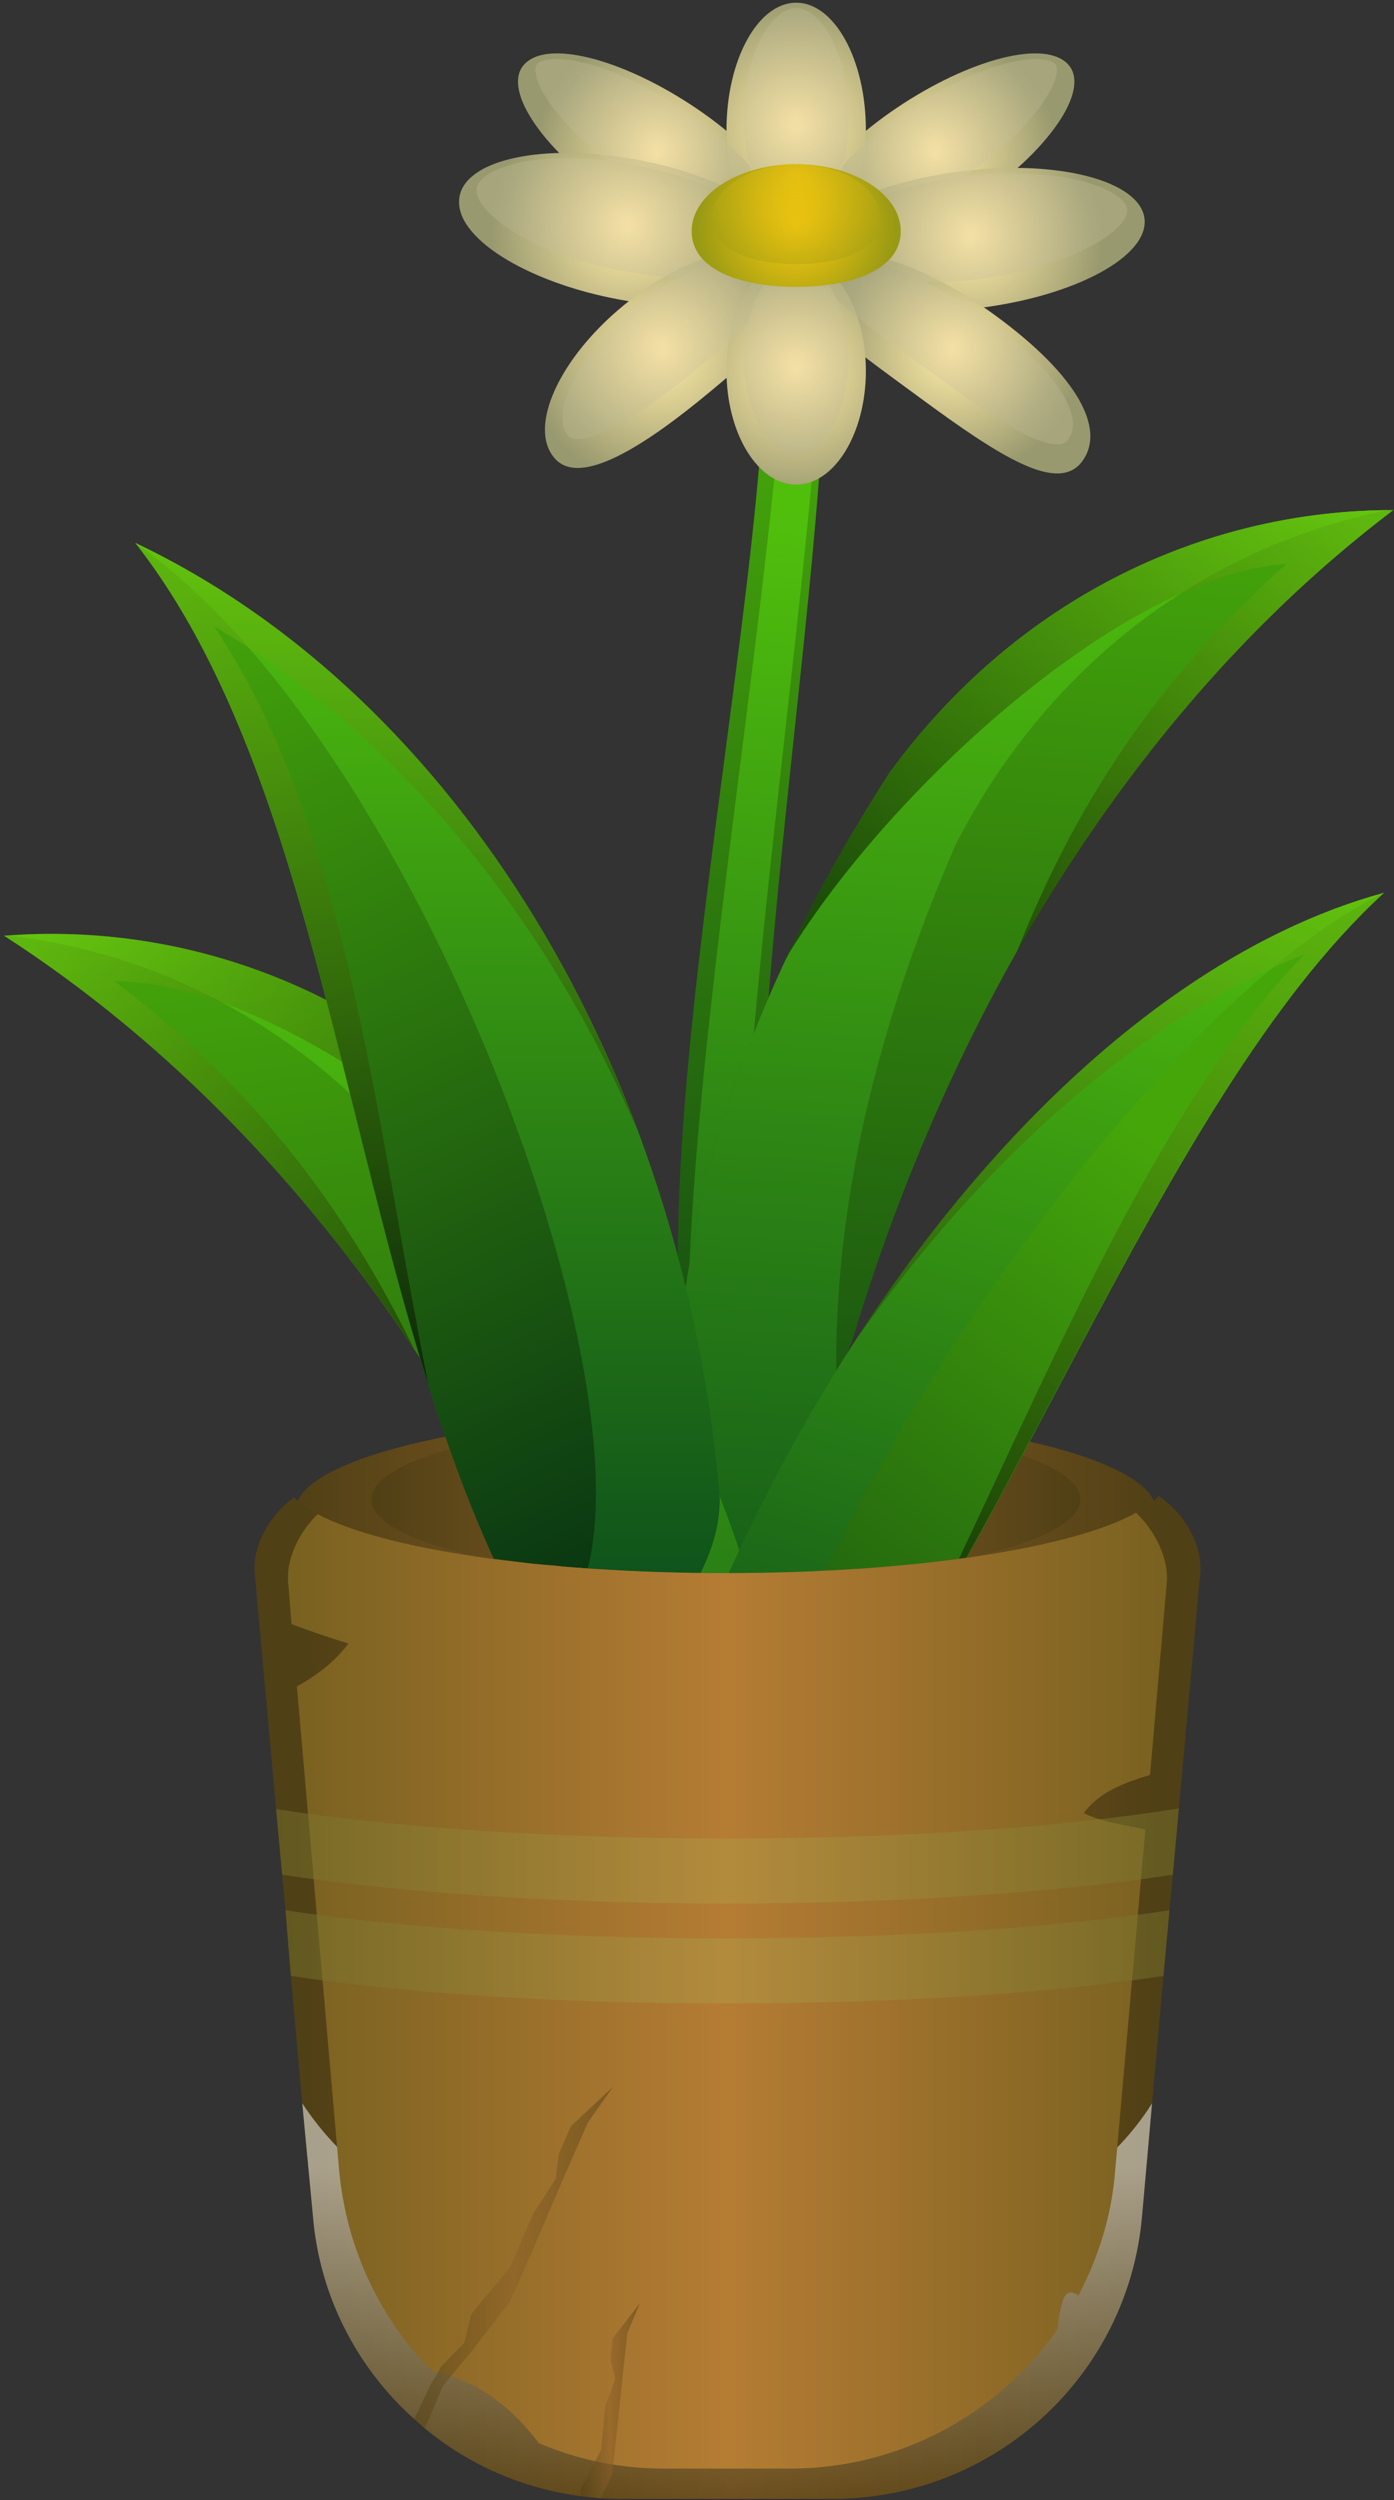 <svg version="1.2" xmlns="http://www.w3.org/2000/svg" viewBox="0 0 208 373" width="208" height="373"><rect x="0" y="0" width="208" height="373" fill="#333333" stroke="none"/><defs><linearGradient id="P" gradientUnits="userSpaceOnUse"/><linearGradient id="g1" x2="1" href="#P" gradientTransform="matrix(128.372,0,0,29.108,44.119,210.842)"><stop stop-color="#504015"/><stop offset=".5" stop-color="#8c6028"/><stop offset="1" stop-color="#504015"/></linearGradient><linearGradient id="g2" x2="1" href="#P" gradientTransform="matrix(105.718,0,0,23.971,55.446,211.698)"><stop stop-color="#504015"/><stop offset=".5" stop-color="#8c6028"/><stop offset="1" stop-color="#504015"/></linearGradient><linearGradient id="g3" x2="1" href="#P" gradientTransform="matrix(4.889,-189.867,18.709,.482,-868.272,226.343)"><stop stop-color="#073213"/><stop offset="1" stop-color="#45a60a"/></linearGradient><linearGradient id="g4" x2="1" href="#P" gradientTransform="matrix(13.588,-189.442,11.629,.834,-1462.38,153.836)"><stop stop-color="#0a4b1c"/><stop offset="1" stop-color="#50bf0c"/></linearGradient><radialGradient id="g5" cx="0" cy="0" r="1" href="#P" gradientTransform="matrix(14.665,10.746,-10.746,14.665,139.547,23.174)"><stop stop-color="#ffeca6"/><stop offset="1" stop-color="#99996f"/></radialGradient><radialGradient id="g6" cx="0" cy="0" r="1" href="#P" gradientTransform="matrix(.002,19.69,-19.69,.002,144.811,35.736)"><stop stop-color="#ffeca6"/><stop offset="1" stop-color="#99996f"/></radialGradient><radialGradient id="g7" cx="0" cy="0" r="1" href="#P" gradientTransform="matrix(-11.086,15.092,-15.092,-11.086,142.129,52.637)"><stop stop-color="#ffeca6"/><stop offset="1" stop-color="#99996f"/></radialGradient><radialGradient id="g8" cx="0" cy="0" r="1" href="#P" gradientTransform="matrix(14.665,-10.746,10.746,14.665,98.057,23.174)"><stop stop-color="#ffeca6"/><stop offset="1" stop-color="#99996f"/></radialGradient><radialGradient id="g9" cx="0" cy="0" r="1" href="#P" gradientTransform="matrix(.108,-20.333,20.333,.108,93.638,34.232)"><stop stop-color="#ffeca6"/><stop offset="1" stop-color="#99996f"/></radialGradient><radialGradient id="g10" cx="0" cy="0" r="1" href="#P" gradientTransform="matrix(-12.95,-15.633,15.633,-12.95,98.772,52.625)"><stop stop-color="#ffeca6"/><stop offset="1" stop-color="#99996f"/></radialGradient><radialGradient id="g11" cx="0" cy="0" r="1" href="#P" gradientTransform="matrix(-19.749,0,0,-19.749,118.802,55.321)"><stop stop-color="#ffeca6"/><stop offset="1" stop-color="#99996f"/></radialGradient><radialGradient id="g12" cx="0" cy="0" r="1" href="#P" gradientTransform="matrix(19.749,0,0,19.749,118.802,19.374)"><stop stop-color="#ffeca6"/><stop offset="1" stop-color="#99996f"/></radialGradient><radialGradient id="g13" cx="0" cy="0" r="1" href="#P" gradientTransform="matrix(12.674,9.287,-9.287,12.674,139.547,21.441)"><stop stop-color="#ead7a5"/><stop offset="1" stop-color="#b3b18a"/></radialGradient><radialGradient id="g14" cx="0" cy="0" r="1" href="#P" gradientTransform="matrix(.002,17.339,-17.339,.002,144.811,34.004)"><stop stop-color="#ead7a5"/><stop offset="1" stop-color="#b3b18a"/></radialGradient><radialGradient id="g15" cx="0" cy="0" r="1" href="#P" gradientTransform="matrix(-9.738,13.257,-13.257,-9.738,142.129,50.905)"><stop stop-color="#ead7a5"/><stop offset="1" stop-color="#b3b18a"/></radialGradient><radialGradient id="g16" cx="0" cy="0" r="1" href="#P" gradientTransform="matrix(12.674,-9.287,9.287,12.674,98.057,21.442)"><stop stop-color="#ead7a5"/><stop offset="1" stop-color="#b3b18a"/></radialGradient><radialGradient id="g17" cx="0" cy="0" r="1" href="#P" gradientTransform="matrix(.095,-17.862,17.862,.095,93.638,32.5)"><stop stop-color="#ead7a5"/><stop offset="1" stop-color="#b3b18a"/></radialGradient><radialGradient id="g18" cx="0" cy="0" r="1" href="#P" gradientTransform="matrix(-11.247,-13.578,13.578,-11.247,98.772,50.893)"><stop stop-color="#ead7a5"/><stop offset="1" stop-color="#b3b18a"/></radialGradient><radialGradient id="g19" cx="0" cy="0" r="1" href="#P" gradientTransform="matrix(-16.469,0,0,-16.469,118.802,53.589)"><stop stop-color="#ead7a5"/><stop offset="1" stop-color="#b3b18a"/></radialGradient><radialGradient id="g20" cx="0" cy="0" r="1" href="#P" gradientTransform="matrix(16.756,0,0,16.756,118.802,17.641)"><stop stop-color="#ead7a5"/><stop offset="1" stop-color="#b3b18a"/></radialGradient><radialGradient id="g21" cx="0" cy="0" r="1" href="#P" gradientTransform="matrix(14.9,0,0,14.9,118.802,33.682)"><stop stop-color="#ffcd10"/><stop offset="1" stop-color="#989914"/></radialGradient><radialGradient id="g22" cx="0" cy="0" r="1" href="#P" gradientTransform="matrix(0,17.907,-17.907,0,119.032,26.069)"><stop stop-color="#ffcd10"/><stop offset="1" stop-color="#989914"/></radialGradient><linearGradient id="g23" x2="1" href="#P" gradientTransform="matrix(13.391,-203.204,97.899,6.452,-65.333,262.219)"><stop stop-color="#073213"/><stop offset="1" stop-color="#45a60a"/></linearGradient><linearGradient id="g24" x2="1" href="#P" gradientTransform="matrix(13.387,-203.141,97.054,6.396,-67.457,262.076)"><stop stop-color="#0a4b1c"/><stop offset="1" stop-color="#50bf0c"/></linearGradient><linearGradient id="g25" x2="1" href="#P" gradientTransform="matrix(72.169,-66.051,20.358,22.243,96.204,105.986)"><stop/><stop offset="1" stop-color="#77c712"/></linearGradient><linearGradient id="g26" x2="1" href="#P" gradientTransform="matrix(-28.816,-201.596,97.124,-13.883,287.207,304.368)"><stop stop-color="#073213"/><stop offset="1" stop-color="#45a60a"/></linearGradient><linearGradient id="g27" x2="1" href="#P" gradientTransform="matrix(-28.807,-201.533,96.286,-13.763,289.313,304.064)"><stop stop-color="#0a4b1c"/><stop offset="1" stop-color="#50bf0c"/></linearGradient><linearGradient id="g28" x2="1" href="#P" gradientTransform="matrix(-76.986,-60.368,18.606,-23.728,114.249,160.881)"><stop/><stop offset="1" stop-color="#77c712"/></linearGradient><linearGradient id="g29" x2="1" href="#P" gradientTransform="matrix(0,-167.656,87.124,0,-97.515,248.635)"><stop stop-color="#0a4b1c"/><stop offset="1" stop-color="#50bf0c"/></linearGradient><linearGradient id="g30" x2="1" href="#P" gradientTransform="matrix(-68.373,-148.356,26.564,-12.242,-100.497,329.05)"><stop stop-color="#073213"/><stop offset="1" stop-color="#45a60a"/></linearGradient><linearGradient id="g31" x2="1" href="#P" gradientTransform="matrix(0,-125.532,74.801,0,-47.698,206.509)"><stop/><stop offset="1" stop-color="#77c712"/></linearGradient><linearGradient id="g32" x2="1" href="#P" gradientTransform="matrix(50.543,-159.856,61.112,19.322,238.542,319.151)"><stop stop-color="#0a4b1c"/><stop offset="1" stop-color="#50bf0c"/></linearGradient><linearGradient id="g33" x2="1" href="#P" gradientTransform="matrix(92.684,-126.291,17.809,13.07,216.391,396.486)"><stop stop-color="#073213"/><stop offset="1" stop-color="#45a60a"/></linearGradient><linearGradient id="g34" x2="1" href="#P" gradientTransform="matrix(37.844,-119.691,52.468,16.589,216.299,267.936)"><stop/><stop offset="1" stop-color="#77c712"/></linearGradient><linearGradient id="g35" x2="1" href="#P" gradientTransform="matrix(125.466,0,0,133.049,46.405,223.164)"><stop stop-color="#504015"/><stop offset=".5" stop-color="#8c6028"/><stop offset="1" stop-color="#504015"/></linearGradient><linearGradient id="g36" x2="1" href="#P" gradientTransform="matrix(0,-49.271,105.903,0,94.817,372.8)"><stop stop-color="#504015"/><stop offset="1" stop-color="#fff"/></linearGradient><linearGradient id="g37" x2="1" href="#P" gradientTransform="matrix(131.197,0,0,142.626,42.938,225.696)"><stop stop-color="#796120"/><stop offset=".5" stop-color="#b57c34"/><stop offset="1" stop-color="#796120"/></linearGradient><linearGradient id="g38" x2="1" href="#P" gradientTransform="matrix(134.708,0,0,14.166,41.186,269.818)"><stop stop-color="#75722c"/><stop offset=".5" stop-color="#b19b47"/><stop offset="1" stop-color="#75722c"/></linearGradient><linearGradient id="g39" x2="1" href="#P" gradientTransform="matrix(131.977,0,0,13.949,42.551,284.962)"><stop stop-color="#75722c"/><stop offset=".5" stop-color="#b19b47"/><stop offset="1" stop-color="#75722c"/></linearGradient><linearGradient id="g40" x2="1" href="#P" gradientTransform="matrix(29.705,0,0,50.961,61.8,311.338)"><stop stop-color="#504015"/><stop offset=".5" stop-color="#8c6028"/><stop offset="1" stop-color="#504015"/></linearGradient><linearGradient id="g41" x2="1" href="#P" gradientTransform="matrix(8.859,0,0,29.063,86.601,343.632)"><stop stop-color="#504015"/><stop offset=".5" stop-color="#8c6028"/><stop offset="1" stop-color="#504015"/></linearGradient></defs><style>.a{fill:url(#g1)}.b{mix-blend-mode:multiply;fill:url(#g2)}.c{fill:url(#g3)}.d{fill:url(#g4)}.e{fill:url(#g5)}.f{fill:url(#g6)}.g{fill:url(#g7)}.h{fill:url(#g8)}.i{fill:url(#g9)}.j{fill:url(#g10)}.k{fill:url(#g11)}.l{fill:url(#g12)}.m{fill:url(#g13)}.n{fill:url(#g14)}.o{fill:url(#g15)}.p{fill:url(#g16)}.q{fill:url(#g17)}.r{fill:url(#g18)}.s{fill:url(#g19)}.t{fill:url(#g20)}.u{fill:url(#g21)}.v{opacity:.5;mix-blend-mode:screen;fill:url(#g22)}.w{fill:url(#g23)}.x{fill:url(#g24)}.y{opacity:.5;mix-blend-mode:screen;fill:url(#g25)}.z{fill:url(#g26)}.A{fill:url(#g27)}.B{opacity:.5;mix-blend-mode:screen;fill:url(#g28)}.C{fill:url(#g29)}.D{fill:url(#g30)}.E{opacity:.5;mix-blend-mode:screen;fill:url(#g31)}.F{fill:url(#g32)}.G{fill:url(#g33)}.H{opacity:.5;mix-blend-mode:screen;fill:url(#g34)}.I{fill:url(#g35)}.J{opacity:.5;mix-blend-mode:multiply;fill:url(#g36)}.K{fill:url(#g37)}.L{opacity:.5;mix-blend-mode:screen;fill:url(#g38)}.M{opacity:.5;mix-blend-mode:screen;fill:url(#g39)}.N{opacity:.5;mix-blend-mode:multiply;fill:url(#g40)}.O{opacity:.5;mix-blend-mode:multiply;fill:url(#g41)}</style><path class="a" d="m172.5 225.4c0-8-28.7-14.6-64.2-14.6-35.4 0-64.2 6.6-64.2 14.6 0 8 28.8 14.5 64.2 14.5 35.5 0 64.2-6.5 64.2-14.5z"/><path class="b" d="m161.2 223.7c0-6.6-23.7-12-52.9-12-29.2 0-52.9 5.4-52.9 12 0 6.6 23.7 12 52.9 12 29.2 0 52.9-5.4 52.9-12z"/><path class="c" d="m118.5 225.1c-2 2.4-7.9 2.4-9.7 0-21.7-29.3 10.2-144.7 4.8-186 1.8-2.7 8-2.7 9.6 0 1.9 51.7-19.6 139.5-4.7 186z"/><path class="d" d="m111.8 225.2c-1.3 2.3-4.9 2.2-5.9-0.3-11.9-29.8 12.8-144.2 11.4-185.7 1.2-2.7 5-2.5 5.9 0.3-1.2 51.7-18.4 138.8-11.4 185.7z"/><path class="e" d="m147.2 28.8c10.7-7.8 15.9-16.6 11.6-19.7-4.3-3.2-16.3 0.6-27 8.4-10.6 7.8-15.8 16.7-11.5 19.8 4.2 3.1 16.3-0.7 26.9-8.5z"/><path class="f" d="m144.8 46.1c14.4-1.5 26-7.3 26-13 0-5.7-11.6-9.2-26-7.7-14.4 1.5-26 7.3-26 13 0 5.7 11.6 9.1 26 7.7z"/><path class="g" d="m137.2 59.3c12.1 8.9 20.7 14.4 24.3 9.5 3.5-4.8-0.7-12.7-12.8-21.6-12.1-8.9-24.8-12.2-28.4-7.3-3.6 4.8 4.8 10.5 16.9 19.4z"/><path class="h" d="m105.8 17.5c-10.7-7.8-22.7-11.6-27-8.4-4.3 3.1 0.9 11.9 11.6 19.7 10.6 7.8 22.7 11.6 26.9 8.5 4.3-3.1-0.9-12-11.5-19.8z"/><path class="i" d="m93.7 23.6c-13.9-2.3-25.2 0.6-25.2 6.5-0.1 5.9 11.2 12.5 25.1 14.8 13.9 2.3 25.2-0.6 25.2-6.5 0-5.9-11.2-12.6-25.1-14.8z"/><path class="j" d="m93 45.6c-9.6 7.9-14.2 18.1-10.3 22.7 3.8 4.6 13.8-2 23.3-9.9 9.6-7.9 15-14 11.2-18.7-3.9-4.6-14.7-2-24.2 5.9z"/><path class="k" d="m108.4 55.3c0 9.4 4.7 17 10.4 17 5.7 0 10.4-7.6 10.4-17 0-9.3-4.7-16.9-10.4-16.9-5.7 0-10.4 7.6-10.4 16.9z"/><path class="l" d="m129.2 19.4c0-10.5-4.7-19-10.4-19-5.7 0-10.4 8.5-10.4 19 0 10.5 4.7 19 10.4 19 5.7 0 10.4-8.5 10.4-19z"/><g style="opacity:.5;mix-blend-mode:screen"><path class="m" d="m124.5 34c-1.6 0-2.4-0.3-2.7-0.5-0.2-0.2-0.4-0.4-0.4-1 0-2.9 4.1-8.8 12-14.6 7.4-5.4 15.9-9.1 21.2-9.1 1.6 0 2.4 0.4 2.7 0.6 0.2 0.2 0.4 0.4 0.4 1 0 2.9-4.1 8.8-12 14.6-7.4 5.4-15.9 9-21.2 9z"/><path class="n" d="m138.4 42.1c-11.1 0-17-3.2-17-5.5 0-3.2 9.2-8.9 23.7-10.4q3.1-0.3 6.2-0.3c11 0 16.9 3.2 16.9 5.5 0 3.2-9.2 8.9-23.7 10.4q-3.1 0.3-6.1 0.3z"/><path class="o" d="m157.8 66.3c-4 0-11.9-5.6-19-10.9l-2.2-1.5c-7.2-5.3-14.1-10.3-14.5-13.2-0.1-0.3 0-0.6 0.3-1 0.7-1.1 2.6-1.2 3.6-1.2 5.4 0 13.6 3.6 21.1 9.1 10.1 7.3 14.9 14.4 12.3 17.9-0.3 0.5-0.7 0.8-1.6 0.8z"/><path class="p" d="m113.1 34c-5.3 0-13.8-3.6-21.2-9-7.9-5.8-12-11.7-12-14.6 0-0.6 0.2-0.8 0.4-1 0.3-0.2 1.1-0.6 2.7-0.6 5.3 0 13.8 3.7 21.2 9.1 7.9 5.8 12 11.7 12 14.6 0 0.6-0.2 0.8-0.4 1-0.3 0.2-1.1 0.5-2.7 0.5z"/><path class="q" d="m102.7 41.4c-2.8 0-5.7-0.3-8.7-0.8-14.2-2.3-22.9-8.7-22.9-12.2 0-2.4 5-4.8 13.5-4.8 2.8 0 5.7 0.3 8.7 0.8 14.2 2.3 22.9 8.7 22.9 12.2 0 2.4-5.1 4.8-13.5 4.8z"/><path class="r" d="m86.2 65.5c-0.9 0-1.3-0.3-1.5-0.6-1.2-1.4-1-4.1 0.5-7.4 1.8-3.9 5.1-8 9.4-11.6 5.7-4.7 12.1-7.6 16.7-7.6 1.3 0 3 0.2 3.9 1.3 0.5 0.6 1.4 1.8-0.7 5.1-1.7 2.5-4.9 5.7-10.1 10-10.8 8.9-15.9 10.8-18.2 10.8z"/><path class="s" d="m118.8 67.9c-3.7 0-7.8-5.9-7.8-14.3 0-8.5 4.1-14.4 7.8-14.4 3.7 0 7.8 5.9 7.8 14.4 0 8.4-4.1 14.3-7.8 14.3z"/><path class="t" d="m118.8 34c-3.7 0-7.8-6.7-7.8-16.4 0-9.6 4.1-16.4 7.8-16.4 3.7 0 7.8 6.8 7.8 16.4 0 9.7-4.1 16.4-7.8 16.4z"/></g><path class="u" d="m134.4 34.5c0 5.6-7 8.3-15.6 8.3-8.6 0-15.6-2.7-15.6-8.3 0-5.5 7-10 15.6-10 8.6 0 15.6 4.5 15.6 10z"/><path class="v" d="m131.4 32.7c0 4.4-5.6 6.7-12.6 6.7-7 0-12.6-2.3-12.6-6.7 0-4.5 5.6-8.2 12.6-8.2 7 0 12.6 3.7 12.6 8.2z"/><path class="w" d="m127.2 199.9c14.2-47.2 40.7-93.5 80.7-123.8-28.2 0-56 13.1-75.1 39.1-24.9 38.6-36.5 78.2-30.2 118.9 0.9 15.3 6.8 29.3 16.4 40.3q0.9-0.2 1.8-0.4c-6.4-23.3-2.9-51.2 6.4-74.1z"/><path class="x" d="m207.1 76.1c-26.5 5.3-50.4 22.4-64.5 49.9-11.9 27.4-18.3 54.2-17.8 80.3-7.5 21.6-9.8 46.5-4 67.7q-0.9 0.2-1.8 0.4c-9.6-11-15.5-25-16.4-40.3-6.3-40.7 5.3-80.3 30.2-118.9 18.9-25.8 46.3-38.8 74.3-39.1z"/><path class="y" d="m207.9 76.1c-23.2 17.6-41.9 40.6-56.2 66 8.5-21.5 20.6-40.5 40.3-58-24.6 1.8-59.2 33.7-74.2 58q-0.3 0.6-0.6 1.1 6.6-14.1 15.6-28c19.1-26 46.9-39.1 75.1-39.1z"/><path class="z" d="m90.4 256.9c-17.7-46-47.6-90.1-89.8-117.3 28.1-2.2 56.8 8.7 77.8 33.2 27.8 36.7 42.4 75.2 39.2 116.3 0.3 15.4-4.5 29.8-13.3 41.4q-0.9-0.1-1.8-0.2c4.6-23.8-1-51.3-12.1-73.4z"/><path class="A" d="m1.5 139.6c26.8 3.2 51.9 18.4 68 44.8 14 26.4 22.4 52.6 23.9 78.7 9.1 21 13.3 45.6 9.1 67.2q0.9 0.1 1.8 0.2c8.8-11.6 13.6-26 13.3-41.4 3.2-41.1-11.4-79.6-39.2-116.3-20.7-24.2-49.1-35.1-76.9-33.2z"/><path class="B" d="m0.6 139.6c24.5 15.8 44.9 37.3 61.1 61.5-10.2-20.8-23.7-38.8-44.6-54.7 24.7-0.1 61.5 29.1 78.3 52.1q0.4 0.6 0.7 1.1-7.6-13.6-17.7-26.8c-21-24.5-49.7-35.4-77.8-33.2z"/><path class="C" d="m107.4 223.6c-5.3-63.6-39.1-119.7-87.2-142.6 31.5 40.2 31.7 115 59.5 163.3 6.9 12.4 27.7-4.1 27.7-20.7z"/><path class="D" d="m20.2 81c31.5 40.2 31.7 115 59.5 163.3 27.8-9.3-11.7-129.9-59.5-163.3z"/><path class="E" d="m31.9 93.4c19.8 29.4 23.9 72.4 32 113.1-13.8-43.9-19.6-94.8-43.7-125.5 33.5 15.9 60 48 74.8 87.4-13.7-31.8-35.6-58.6-63.1-75z"/><path class="F" d="m102.4 249.8c22.9-59.4 63.4-105.5 104.1-116.6-34.2 31.4-56.9 102.6-90.9 142.5-8.6 10.4-18.2-10.1-13.2-25.9z"/><path class="G" d="m206.5 133.2c-34.2 31.4-56.9 102.6-90.9 142.5-16.8-15.1 47.3-121.3 90.9-142.5z"/><path class="H" d="m194.6 142.4c-22.8 23.7-38.6 63.8-56.6 100.8 22.9-38.8 42.3-86 68.5-110-28.3 7.7-56.6 32.4-78.8 66.7 19.2-27.2 42.6-47.9 66.9-57.5z"/><path class="I" d="m179.1 234.6l-3.2 35.2-0.9 9.9-0.5 5.3-0.9 9.8-1.7 19-1.5 16.9c-2.1 23.8-22.1 42.1-46.1 42.1h-31.5q-1.6 0-3.2-0.1-1.4-0.1-2.9-0.3c-8.7-1.1-16.8-4.7-23.3-10.1q-0.8-0.7-1.6-1.4c-8.4-7.5-14.1-18.2-15.1-30.2l-1.6-16.9-1.7-19-0.8-9.8-0.5-5.3-0.9-9.8-3.2-35.3c-0.3-3.9 2.1-8.5 5.9-11.2q1.2 1.3 3.5 2.5 0.2 0.1 0.5 0.2 0.7 0.4 1.5 0.7 0.6 0.3 1.3 0.6 0.3 0.1 0.7 0.2 2 0.8 4.6 1.5 0.4 0.1 0.8 0.2 2.2 0.6 4.6 1.2 0.5 0.1 1 0.2 0.4 0.1 1 0.2 0.5 0.1 1 0.2 0.1 0 0.2 0 0.9 0.2 1.8 0.4 0.5 0.1 1.1 0.2 0.6 0.1 1.1 0.1 0.6 0.1 1.1 0.2 1.7 0.3 3.5 0.5 1.2 0.2 2.4 0.3 1.2 0.2 2.4 0.3 1.2 0.2 2.5 0.3 1.3 0.1 2.6 0.2 0.6 0.1 1.3 0.2 0.6 0 1.3 0.1 0.5 0 1 0 0.2 0.1 0.3 0.1 0.8 0 1.5 0.1 1.2 0 2.4 0.1 2.8 0.2 5.8 0.3 1.3 0.1 2.6 0.1 1.9 0 3.9 0.1 0.9 0 1.7 0 0.2 0 0.4 0 0.8 0 1.5 0 0.8 0 1.5 0 0.8 0 1.5 0 0.8 0 1.5 0 0.2 0 0.4 0 0.9 0 1.8 0 1.3 0 2.5-0.1 1.3 0 2.5 0h0.1q2.5-0.1 4.8-0.3 0.5 0 0.9 0 0.8 0 1.6-0.1 1.2-0.1 2.4-0.1 1.2-0.1 2.3-0.2 1-0.1 1.9-0.2 0.3 0 0.5 0 0.9-0.1 1.8-0.2 0.4 0 0.7-0.1 1 0 1.9-0.1 1.1-0.2 2.2-0.3 1.5-0.2 2.9-0.4 2.2-0.2 4.3-0.6 1.4-0.2 2.8-0.4 1-0.2 1.9-0.4 0 0 0 0 0.8-0.1 1.5-0.3 2.5-0.5 4.7-1 0.4-0.1 0.7-0.2 0.4-0.1 0.9-0.2 1.4-0.4 2.7-0.8 0.7-0.2 1.4-0.4 3.6-1.2 6.1-2.6 2.2-1.2 3.4-2.5c4 2.7 6.5 7.4 6.2 11.4z"/><path class="J" d="m171.9 313.8l-1.5 16.9c-2.1 23.8-22.1 42.1-46.1 42.1h-31.5q-1.6 0-3.2-0.1-1.4-0.1-2.9-0.3c-8.7-1.1-16.8-4.7-23.3-10.1q-0.8-0.7-1.6-1.4c-8.4-7.5-14.1-18.2-15.1-30.2l-1.6-16.9q2.3 3.5 5.2 6.5c6.9 7.3 16.3 12.7 27 15.2q1 0.2 2.1 0.4c3.6 0.7 7.4 1.1 11.2 1.1h35.8c16.1 0 30.7-6.4 40.3-16.6q3-3.1 5.2-6.6z"/><path class="K" d="m169.5 225.7c-9.5 5.3-33.3 9-61.2 9-27.6 0-51.2-3.6-60.9-8.8-2.9 2.8-4.7 6.8-4.4 10.2l0.5 6.2q4.2 1.6 8.5 2.9c-2.1 2.8-4.8 4.8-7.7 6.4l6.3 72.2c1.1 11.7 6.1 22.1 13.8 29.9 6.8 1.4 12 5.5 16 10.8 5.8 2.5 12.1 3.8 18.8 3.8h18.7c16.4 0 31.1-8.2 39.9-20.8 0.1-1.6 0.4-3.1 0.9-4.6 0.6-1.2 1.4-1 2.2-0.4 3-5.7 5-12 5.5-18.7l4.5-50.8c-3-0.8-6.2-1-9.2-2.5 2.5-3.3 6.1-4.5 9.9-5.7l2.5-28.7c0.3-3.4-1.6-7.6-4.6-10.4z"/><path class="L" d="m175.9 269.8l-0.9 9.9c-17.1 2.6-40.6 4.3-66.5 4.3-25.9 0-49.3-1.7-66.4-4.3l-0.9-9.8c17.1 2.7 40.9 4.4 67.1 4.4 26.5 0 50.4-1.7 67.6-4.5z"/><path class="M" d="m174.5 285l-0.9 9.8c-16.9 2.6-39.9 4.1-65.1 4.1-25.2 0-48.1-1.5-65.1-4.1l-0.8-9.8c17 2.6 40.2 4.2 65.7 4.2 25.8 0 49.1-1.6 66.2-4.2z"/><path class="N" d="m91.5 311.3l-3.8 5.4-3.6 8.2-4.7 11-3.3 7.5-5.9 7.6-2.9 3.5-1.2 1.5-2.7 6.3q-0.8-0.7-1.6-1.4l2.6-5.4 1-1.6 0.4-0.8 3.5-3.6 1-4.2 5.7-6.9 1.3-2.9 2.3-5.3 3.3-5.1 0.5-3.8 1.8-4.1z"/><path class="O" d="m95.5 343.6l-1.9 4.5-0.7 6.4-0.9 8.6-0.5 4.6-0.1 1.4-1.8 3.6q-1.4-0.1-2.9-0.3l-0.1-0.9 2.2-4.3 0.9-1.7 0.6-6.4 1.5-4.2-0.7-2.8 0.3-3.2z"/></svg>